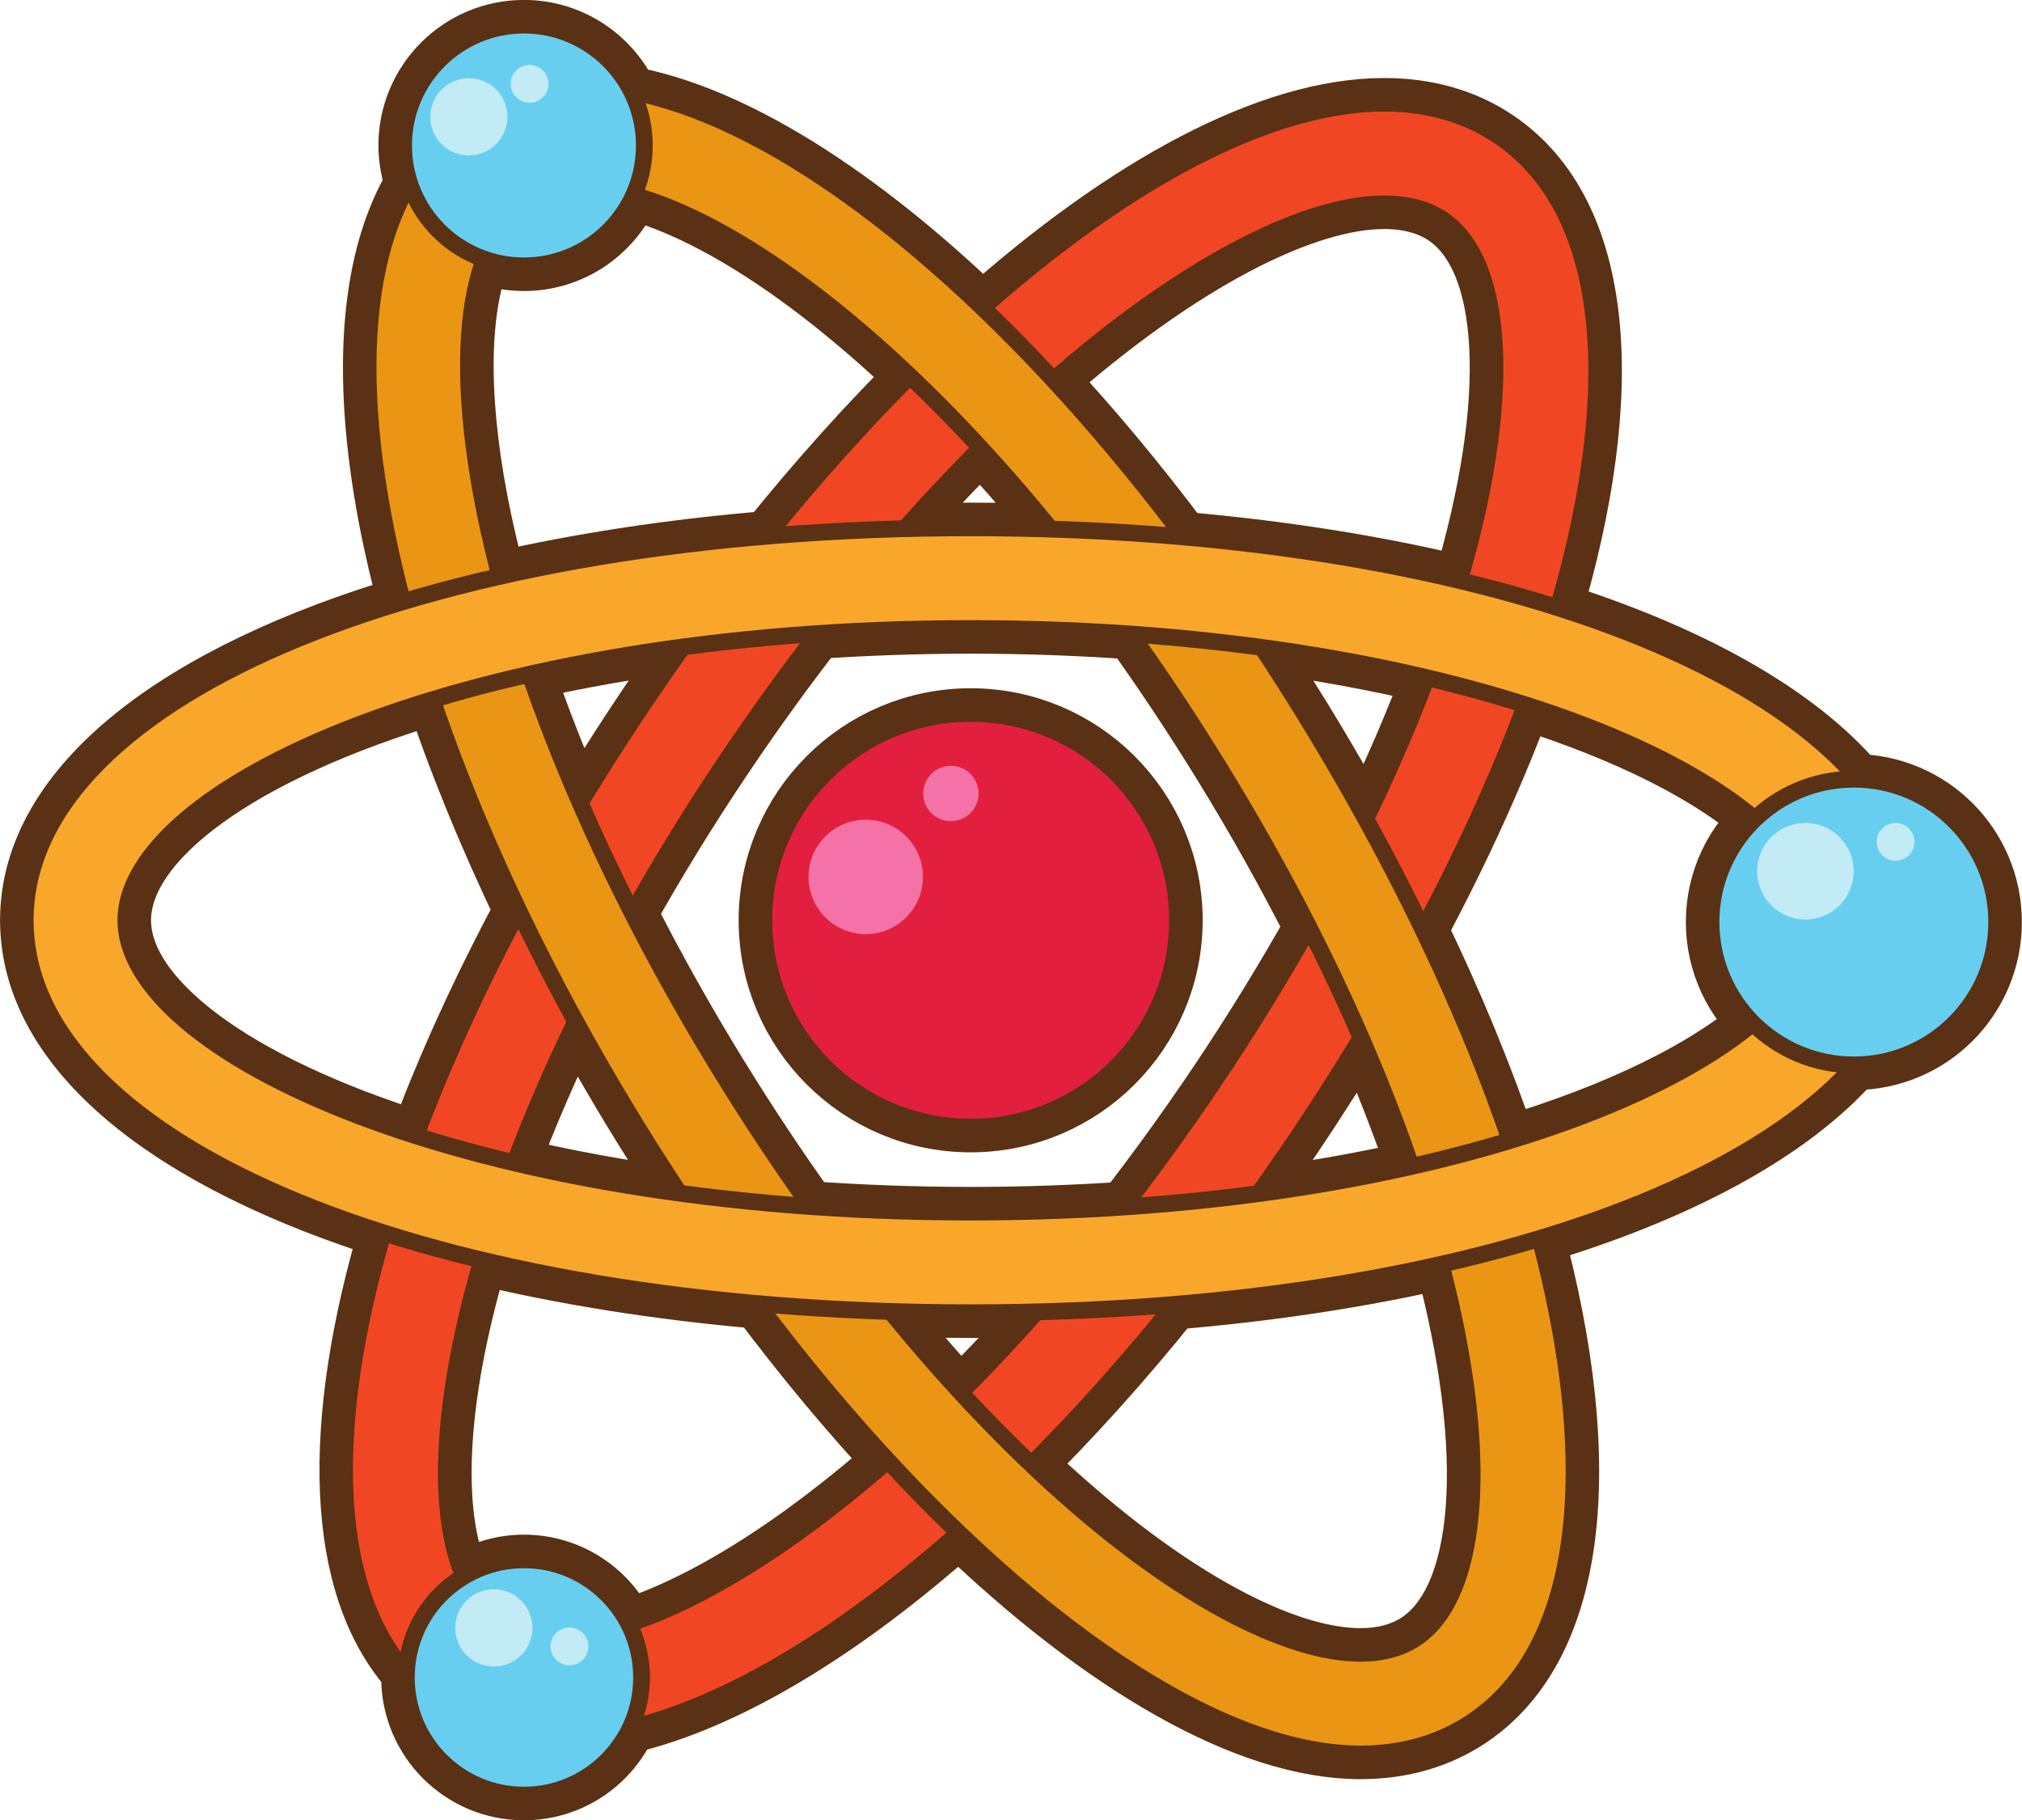 <?xml version="1.0" encoding="UTF-8"?><svg xmlns="http://www.w3.org/2000/svg" xmlns:xlink="http://www.w3.org/1999/xlink" height="434.5" preserveAspectRatio="xMidYMid meet" version="1.0" viewBox="56.3 80.4 482.7 434.5" width="482.7" zoomAndPan="magnify"><g><path d="M 2880.195 3425.847 C 2618.555 3425.847 2406.445 3213.738 2406.445 2952.097 C 2406.445 2690.456 2618.555 2478.308 2880.195 2478.308 C 3141.836 2478.308 3353.945 2690.456 3353.945 2952.097 C 3353.945 3213.738 3141.836 3425.847 2880.195 3425.847 Z M 2880.195 3425.847" fill="none" stroke="#5a3114" stroke-linecap="round" stroke-linejoin="round" stroke-miterlimit="10" stroke-width="160.207" transform="matrix(.1 0 0 -.1 0 595.28)"/><path d="M 4155.039 2401.823 C 4098.398 2570.534 4025.898 2747.722 3937.383 2930.261 C 4041.367 3123.933 4126.719 3312.331 4192.578 3490.964 C 4457.539 3408.581 4659.648 3304.363 4782.227 3193.542 C 4712.188 3134.675 4667.617 3046.55 4667.617 2947.917 C 4667.617 2851.472 4710.312 2765.222 4777.656 2706.394 C 4648.789 2591.98 4434.961 2484.909 4155.039 2401.823 Z M 3947.852 1217.605 C 3909.883 1194.245 3863.75 1182.37 3810.781 1182.37 C 3614.961 1182.37 3319.57 1342.214 2996.484 1653.073 C 3117.656 1773.073 3238.672 1907.527 3356.914 2054.597 C 3594.844 2074.167 3816.484 2108.386 4017.031 2154.87 C 4146.328 1675.105 4116.367 1321.355 3947.852 1217.605 Z M 2381.523 2056.589 C 2488.984 1913.073 2599.648 1780.534 2711.211 1661.12 C 2463.555 1441.862 2234.102 1303.425 2052.852 1248.816 C 2012.656 1340.964 1920.82 1405.495 1813.828 1405.495 C 1757.266 1405.495 1705.156 1387.292 1662.422 1356.745 C 1581.133 1513.581 1591.055 1802.175 1699.883 2164.948 C 1905.469 2114.675 2134.805 2077.878 2381.523 2056.589 Z M 843.477 2952.097 C 843.477 3150.339 1130.039 3361.706 1607.93 3503.073 C 1664.922 3332.019 1737.617 3154.636 1823.828 2975.339 C 1719.453 2781.198 1633.828 2592.253 1567.812 2413.191 C 1114.023 2554.363 843.477 2759.441 843.477 2952.097 Z M 1694.805 3954.753 C 1645.625 4215.105 1651.289 4423.034 1707.969 4556.042 C 1740.43 4542.019 1776.211 4534.206 1813.828 4534.206 C 1927.93 4534.206 2025.039 4605.769 2063.438 4706.394 C 2251.602 4659.948 2498.359 4506.628 2763.945 4251.042 C 2642.773 4131.081 2521.758 3996.628 2403.516 3849.558 C 2165.273 3829.988 1943.359 3795.691 1742.617 3749.128 C 1723.594 3819.363 1707.383 3888.113 1694.805 3954.753 Z M 3660.938 3432.605 C 3619.609 3499.675 3577.305 3564.988 3534.258 3628.816 C 3700.234 3607.956 3854.453 3579.558 3995.352 3545.3 C 3948.906 3419.753 3891.797 3287.566 3823.984 3150.534 C 3773.398 3243.816 3719.141 3337.995 3660.938 3432.605 Z M 2904.688 4107.878 C 2974.102 4033.308 3044.258 3952.136 3114.531 3864.323 C 3037.734 3867.292 2959.57 3868.855 2880.234 3868.855 C 2811.562 3868.855 2744.102 3867.488 2677.422 3865.222 C 2753.75 3953.073 2829.727 4033.933 2904.688 4107.878 Z M 1945.234 3189.011 C 1889.961 3312.995 1841.836 3435.222 1801.797 3554.128 C 1935.43 3585.105 2080.625 3610.925 2235.898 3630.105 C 2196.758 3576.12 2158.086 3520.925 2120 3464.402 C 2057.773 3372.175 1999.688 3280.222 1945.234 3189.011 Z M 2226.133 2275.378 C 2060.195 2296.238 1905.938 2324.597 1765.078 2358.855 C 1811.523 2484.441 1868.672 2616.784 1936.523 2753.894 C 1987.422 2659.597 2041.836 2565.222 2099.531 2471.511 C 2140.781 2404.441 2183.125 2339.167 2226.133 2275.378 Z M 2855.742 1796.277 C 2786.328 1870.886 2716.133 1952.019 2645.859 2039.87 C 2722.656 2036.862 2800.82 2035.339 2880.234 2035.339 C 2948.828 2035.339 3016.289 2036.706 3083.008 2038.933 C 3006.68 1951.081 2930.664 1870.222 2855.742 1796.277 Z M 3815 2714.831 C 3871.211 2588.464 3918.867 2466.316 3957.969 2349.909 C 3824.492 2318.972 3679.531 2293.23 3524.492 2274.089 C 3563.633 2328.034 3602.383 2383.23 3640.469 2439.753 C 3702.578 2531.902 3760.625 2623.738 3815 2714.831 Z M 3474.375 2551.628 C 3401.992 2444.245 3328.633 2343.191 3255 2248.464 C 3134.609 2240.222 3009.688 2235.573 2880.234 2235.573 C 2744.141 2235.573 2613.047 2240.652 2487.07 2249.753 C 2414.023 2351.628 2341.445 2460.534 2270.078 2576.511 C 2189.688 2707.058 2116.25 2838.581 2050.039 2969.284 C 2120.156 3094.597 2198.594 3222.722 2286.055 3352.527 C 2358.398 3459.948 2431.797 3560.964 2505.391 3655.691 C 2625.82 3663.933 2750.742 3668.581 2880.234 3668.581 C 3016.25 3668.581 3147.383 3663.503 3273.359 3654.402 C 3346.406 3552.527 3418.984 3443.62 3490.391 3327.644 C 3572.422 3194.323 3645.547 3063.034 3710.391 2934.948 C 3640.312 2809.636 3561.836 2681.433 3474.375 2551.628 Z M 4018.438 4641.042 C 4178.203 4533.386 4197.031 4194.441 4060.547 3739.206 C 3854.961 3789.48 3625.586 3826.316 3378.867 3847.605 C 3271.445 3991.081 3160.742 4123.659 3049.219 4243.073 C 3376.914 4533.152 3673.008 4682.214 3867.344 4682.214 C 3927.07 4682.214 3977.93 4668.386 4018.438 4641.042 Z M 4989.922 3268.816 C 4847.695 3437.448 4592.422 3580.495 4257.266 3684.636 C 4416.836 4215.847 4384.258 4636.042 4130.391 4807.136 C 4056.211 4857.136 3967.695 4882.488 3867.344 4882.488 C 3599.141 4882.488 3257.578 4699.558 2907.969 4386.902 C 2606.055 4678.581 2306.172 4867.683 2057.148 4911.745 C 2015.156 5004.323 1922.109 5068.855 1813.828 5068.855 C 1666.172 5068.855 1546.484 4949.167 1546.484 4801.511 C 1546.484 4769.089 1552.578 4738.152 1563.125 4709.402 C 1456.445 4535.105 1432.734 4263.152 1498.047 3917.566 C 1511.445 3846.511 1528.711 3773.23 1548.945 3698.464 C 992.578 3534.988 643.242 3266.902 643.242 2952.097 C 643.242 2645.964 973.516 2384.089 1503.125 2219.519 C 1361.211 1747.097 1371.367 1362.527 1553.984 1162.878 C 1553.555 1156.862 1553.086 1150.847 1553.086 1144.714 C 1553.086 1000.691 1669.805 883.933 1813.828 883.933 C 1921.133 883.933 2013.242 948.816 2053.242 1041.433 C 2291.211 1096.081 2569.141 1263.933 2852.5 1517.253 C 3199.18 1182.292 3543.477 982.097 3810.781 982.097 C 3901.367 982.097 3982.812 1003.933 4052.852 1047.058 C 4320.43 1211.784 4365.938 1648.503 4214.531 2206.589 C 4565.234 2309.988 4833.359 2455.027 4983.008 2627.175 C 4984.883 2627.175 4986.68 2626.902 4988.594 2626.902 C 5165.859 2626.902 5309.57 2770.613 5309.57 2947.917 C 5309.57 3124.714 5166.562 3268.073 4989.922 3268.816 Z M 4989.922 3268.816" fill="none" stroke="#5a3114" stroke-linecap="round" stroke-linejoin="round" stroke-miterlimit="10" stroke-width="160.207" transform="matrix(.1 0 0 -.1 0 595.28)"/><g id="change1_1"><path d="M 335.395 300.07 C 335.395 273.906 314.184 252.695 288.023 252.695 C 261.855 252.695 240.645 273.906 240.645 300.07 C 240.645 326.234 261.855 347.449 288.023 347.449 C 314.184 347.449 335.395 326.234 335.395 300.07" fill="#e31f3f"/></g><g id="change2_1"><path d="M 276.637 289.715 C 276.637 282.176 270.52 276.059 262.977 276.059 C 255.438 276.059 249.32 282.176 249.32 289.715 C 249.32 297.258 255.438 303.371 262.977 303.371 C 270.52 303.371 276.637 297.258 276.637 289.715" fill="#f472a8"/></g><g id="change2_2"><path d="M 289.906 269.809 C 289.906 266.156 286.949 263.199 283.301 263.199 C 279.656 263.199 276.699 266.156 276.699 269.809 C 276.699 273.453 279.656 276.41 283.301 276.41 C 286.949 276.41 289.906 273.453 289.906 269.809" fill="#f472a8"/></g><path d="M 3867.344 4682.214 C 3526.875 4682.214 2874.414 4225.495 2286.055 3352.527 C 1615.273 2357.175 1460.938 1452.487 1741.953 1263.112 C 1782.461 1235.769 1833.32 1221.941 1893.047 1221.941 C 2233.516 1221.941 2886.055 1678.698 3474.375 2551.628 C 4145.195 3546.98 4299.492 4451.667 4018.438 4641.042 C 3977.93 4668.386 3927.07 4682.214 3867.344 4682.214 Z M 1893.047 1021.667 C 1792.734 1021.667 1704.258 1047.019 1630 1097.019 C 1196.641 1389.089 1407.305 2406.863 2120 3464.402 C 2691.602 4312.605 3393.828 4882.488 3867.344 4882.488 C 3967.695 4882.488 4056.211 4857.136 4130.391 4807.136 C 4563.75 4515.027 4353.125 3497.292 3640.469 2439.753 C 3068.828 1591.55 2366.602 1021.667 1893.047 1021.667 Z M 1893.047 1021.667" fill="none" stroke="#5a3114" stroke-linecap="round" stroke-linejoin="round" stroke-miterlimit="10" stroke-width="80.104" transform="matrix(.1 0 0 -.1 0 595.28)"/><g id="change3_1"><path d="M 386.734 127.059 C 352.688 127.059 287.441 172.73 228.605 260.027 C 161.527 359.562 146.094 450.031 174.195 468.969 C 178.246 471.703 183.332 473.086 189.305 473.086 C 223.352 473.086 288.605 427.41 347.438 340.117 C 414.52 240.582 429.949 150.113 401.844 131.176 C 397.793 128.441 392.707 127.059 386.734 127.059 Z M 189.305 493.113 C 179.273 493.113 170.426 490.578 163 485.578 C 119.664 456.371 140.73 354.594 212 248.84 C 269.16 164.02 339.383 107.031 386.734 107.031 C 396.77 107.031 405.621 109.566 413.039 114.566 C 456.375 143.777 435.312 245.551 364.047 351.305 C 306.883 436.125 236.66 493.113 189.305 493.113" fill="#f14624"/></g><path d="M 1949.688 4721.784 C 1896.68 4721.784 1850.586 4709.948 1812.578 4686.589 C 1666.797 4596.823 1623.867 4330.105 1694.805 3954.753 C 1772.812 3541.902 1977.109 3052.448 2270.078 2576.511 C 2833.438 1661.237 3471.562 1182.37 3810.781 1182.37 C 3863.75 1182.37 3909.883 1194.245 3947.852 1217.605 C 4236.445 1395.222 4119.531 2305.495 3490.391 3327.644 C 2926.992 4242.917 2288.867 4721.784 1949.688 4721.784 Z M 3810.781 982.097 C 3342.969 982.097 2639.336 1594.597 2099.531 2471.511 C 1794.062 2967.722 1580.469 3481.316 1498.047 3917.566 C 1409.57 4385.808 1483.984 4719.441 1707.617 4857.097 C 1777.617 4900.183 1859.102 4922.058 1949.688 4922.058 C 2417.461 4922.058 3121.172 4309.597 3660.938 3432.605 C 4329.414 2346.589 4497.891 1321.003 4052.852 1047.058 C 3982.812 1003.933 3901.367 982.097 3810.781 982.097 Z M 3810.781 982.097" fill="none" stroke="#5a3114" stroke-linecap="round" stroke-linejoin="round" stroke-miterlimit="10" stroke-width="80.104" transform="matrix(.1 0 0 -.1 0 595.28)"/><g id="change4_1"><path d="M 194.969 123.102 C 189.668 123.102 185.059 124.285 181.258 126.621 C 166.68 135.598 162.387 162.27 169.48 199.805 C 177.281 241.09 197.711 290.035 227.008 337.629 C 283.344 429.156 347.156 477.043 381.078 477.043 C 386.375 477.043 390.988 475.855 394.785 473.52 C 423.645 455.758 411.953 364.73 349.039 262.516 C 292.699 170.988 228.887 123.102 194.969 123.102 Z M 381.078 497.07 C 334.297 497.07 263.934 435.82 209.953 348.129 C 179.406 298.508 158.047 247.148 149.805 203.523 C 140.957 156.699 148.398 123.336 170.762 109.57 C 177.762 105.262 185.91 103.074 194.969 103.074 C 241.746 103.074 312.117 164.32 366.094 252.02 C 432.941 360.621 449.789 463.18 405.285 490.574 C 398.281 494.887 390.137 497.07 381.078 497.07" fill="#ea9614"/></g><path d="M 2880.234 3668.581 C 1679.961 3668.581 843.477 3290.964 843.477 2952.097 C 843.477 2613.191 1679.961 2235.573 2880.234 2235.573 C 4080.469 2235.573 4916.953 2613.191 4916.953 2952.097 C 4916.953 3290.964 4080.469 3668.581 2880.234 3668.581 Z M 2880.234 2035.339 C 1604.922 2035.339 643.242 2429.441 643.242 2952.097 C 643.242 3474.714 1604.922 3868.855 2880.234 3868.855 C 4155.508 3868.855 5117.227 3474.714 5117.227 2952.097 C 5117.227 2429.441 4155.508 2035.339 2880.234 2035.339 Z M 2880.234 2035.339" fill="none" stroke="#5a3114" stroke-linecap="round" stroke-linejoin="round" stroke-miterlimit="10" stroke-width="80.104" transform="matrix(.1 0 0 -.1 0 595.28)"/><g id="change5_1"><path d="M 288.023 228.422 C 167.996 228.422 84.348 266.184 84.348 300.07 C 84.348 333.961 167.996 371.723 288.023 371.723 C 408.047 371.723 491.695 333.961 491.695 300.07 C 491.695 266.184 408.047 228.422 288.023 228.422 Z M 288.023 391.746 C 160.492 391.746 64.324 352.336 64.324 300.07 C 64.324 247.809 160.492 208.395 288.023 208.395 C 415.551 208.395 511.723 247.809 511.723 300.07 C 511.723 352.336 415.551 391.746 288.023 391.746" fill="#f9a72b"/></g><path d="M 2081.172 4801.511 C 2081.172 4949.167 1961.445 5068.855 1813.828 5068.855 C 1666.172 5068.855 1546.484 4949.167 1546.484 4801.511 C 1546.484 4653.855 1666.172 4534.206 1813.828 4534.206 C 1961.445 4534.206 2081.172 4653.855 2081.172 4801.511 Z M 2081.172 4801.511" fill="none" stroke="#5a3114" stroke-linecap="round" stroke-linejoin="round" stroke-miterlimit="10" stroke-width="80.104" transform="matrix(.1 0 0 -.1 0 595.28)"/><path d="M 5309.57 2947.917 C 5309.57 3125.144 5165.859 3268.855 4988.594 3268.855 C 4811.328 3268.855 4667.617 3125.144 4667.617 2947.917 C 4667.617 2770.613 4811.328 2626.902 4988.594 2626.902 C 5165.859 2626.902 5309.57 2770.613 5309.57 2947.917 Z M 5309.57 2947.917" fill="none" stroke="#5a3114" stroke-linecap="round" stroke-linejoin="round" stroke-miterlimit="10" stroke-width="80.104" transform="matrix(.1 0 0 -.1 0 595.28)"/><path d="M 2074.57 1144.714 C 2074.57 1288.737 1957.852 1405.495 1813.828 1405.495 C 1669.805 1405.495 1553.047 1288.737 1553.047 1144.714 C 1553.047 1000.691 1669.805 883.933 1813.828 883.933 C 1957.852 883.933 2074.57 1000.691 2074.57 1144.714 Z M 2074.57 1144.714" fill="none" stroke="#5a3114" stroke-linecap="round" stroke-linejoin="round" stroke-miterlimit="10" stroke-width="80.104" transform="matrix(.1 0 0 -.1 0 595.28)"/><g id="change6_1"><path d="M 208.117 115.129 C 208.117 100.363 196.145 88.395 181.383 88.395 C 166.617 88.395 154.648 100.363 154.648 115.129 C 154.648 129.895 166.617 141.859 181.383 141.859 C 196.145 141.859 208.117 129.895 208.117 115.129" fill="#67cef0"/></g><g id="change7_1"><path d="M 177.449 108.285 C 177.449 103.195 173.324 99.066 168.23 99.066 C 163.137 99.066 159.012 103.195 159.012 108.285 C 159.012 113.379 163.137 117.508 168.23 117.508 C 173.324 117.508 177.449 113.379 177.449 108.285" fill="#c2ebf5"/></g><g id="change6_2"><path d="M 207.457 480.809 C 207.457 466.406 195.785 454.73 181.383 454.73 C 166.98 454.73 155.305 466.406 155.305 480.809 C 155.305 495.211 166.98 506.887 181.383 506.887 C 195.785 506.887 207.457 495.211 207.457 480.809" fill="#67cef0"/></g><g id="change7_2"><path d="M 183.414 468.969 C 183.414 463.879 179.285 459.75 174.195 459.75 C 169.102 459.75 164.977 463.879 164.977 468.969 C 164.977 474.062 169.102 478.188 174.195 478.188 C 179.285 478.188 183.414 474.062 183.414 468.969" fill="#c2ebf5"/></g><g id="change6_3"><path d="M 530.957 300.488 C 530.957 282.766 516.586 268.395 498.859 268.395 C 481.133 268.395 466.762 282.766 466.762 300.488 C 466.762 318.219 481.133 332.59 498.859 332.59 C 516.586 332.59 530.957 318.219 530.957 300.488" fill="#67cef0"/></g><g id="change7_3"><path d="M 498.816 288.355 C 498.816 281.992 493.656 276.832 487.289 276.832 C 480.926 276.832 475.766 281.992 475.766 288.355 C 475.766 294.723 480.926 299.883 487.289 299.883 C 493.656 299.883 498.816 294.723 498.816 288.355" fill="#c2ebf5"/></g><g id="change7_4"><path d="M 513.332 281.348 C 513.332 278.855 511.312 276.832 508.816 276.832 C 506.324 276.832 504.301 278.855 504.301 281.348 C 504.301 283.844 506.324 285.863 508.816 285.863 C 511.312 285.863 513.332 283.844 513.332 281.348" fill="#c2ebf5"/></g><g id="change7_5"><path d="M 187.242 100.41 C 187.242 97.918 185.223 95.895 182.73 95.895 C 180.234 95.895 178.211 97.918 178.211 100.41 C 178.211 102.902 180.234 104.926 182.73 104.926 C 185.223 104.926 187.242 102.902 187.242 100.41" fill="#c2ebf5"/></g><g id="change7_6"><path d="M 196.754 473.395 C 196.754 470.898 194.734 468.879 192.242 468.879 C 189.746 468.879 187.723 470.898 187.723 473.395 C 187.723 475.887 189.746 477.91 192.242 477.91 C 194.734 477.91 196.754 475.887 196.754 473.395" fill="#c2ebf5"/></g></g></svg>